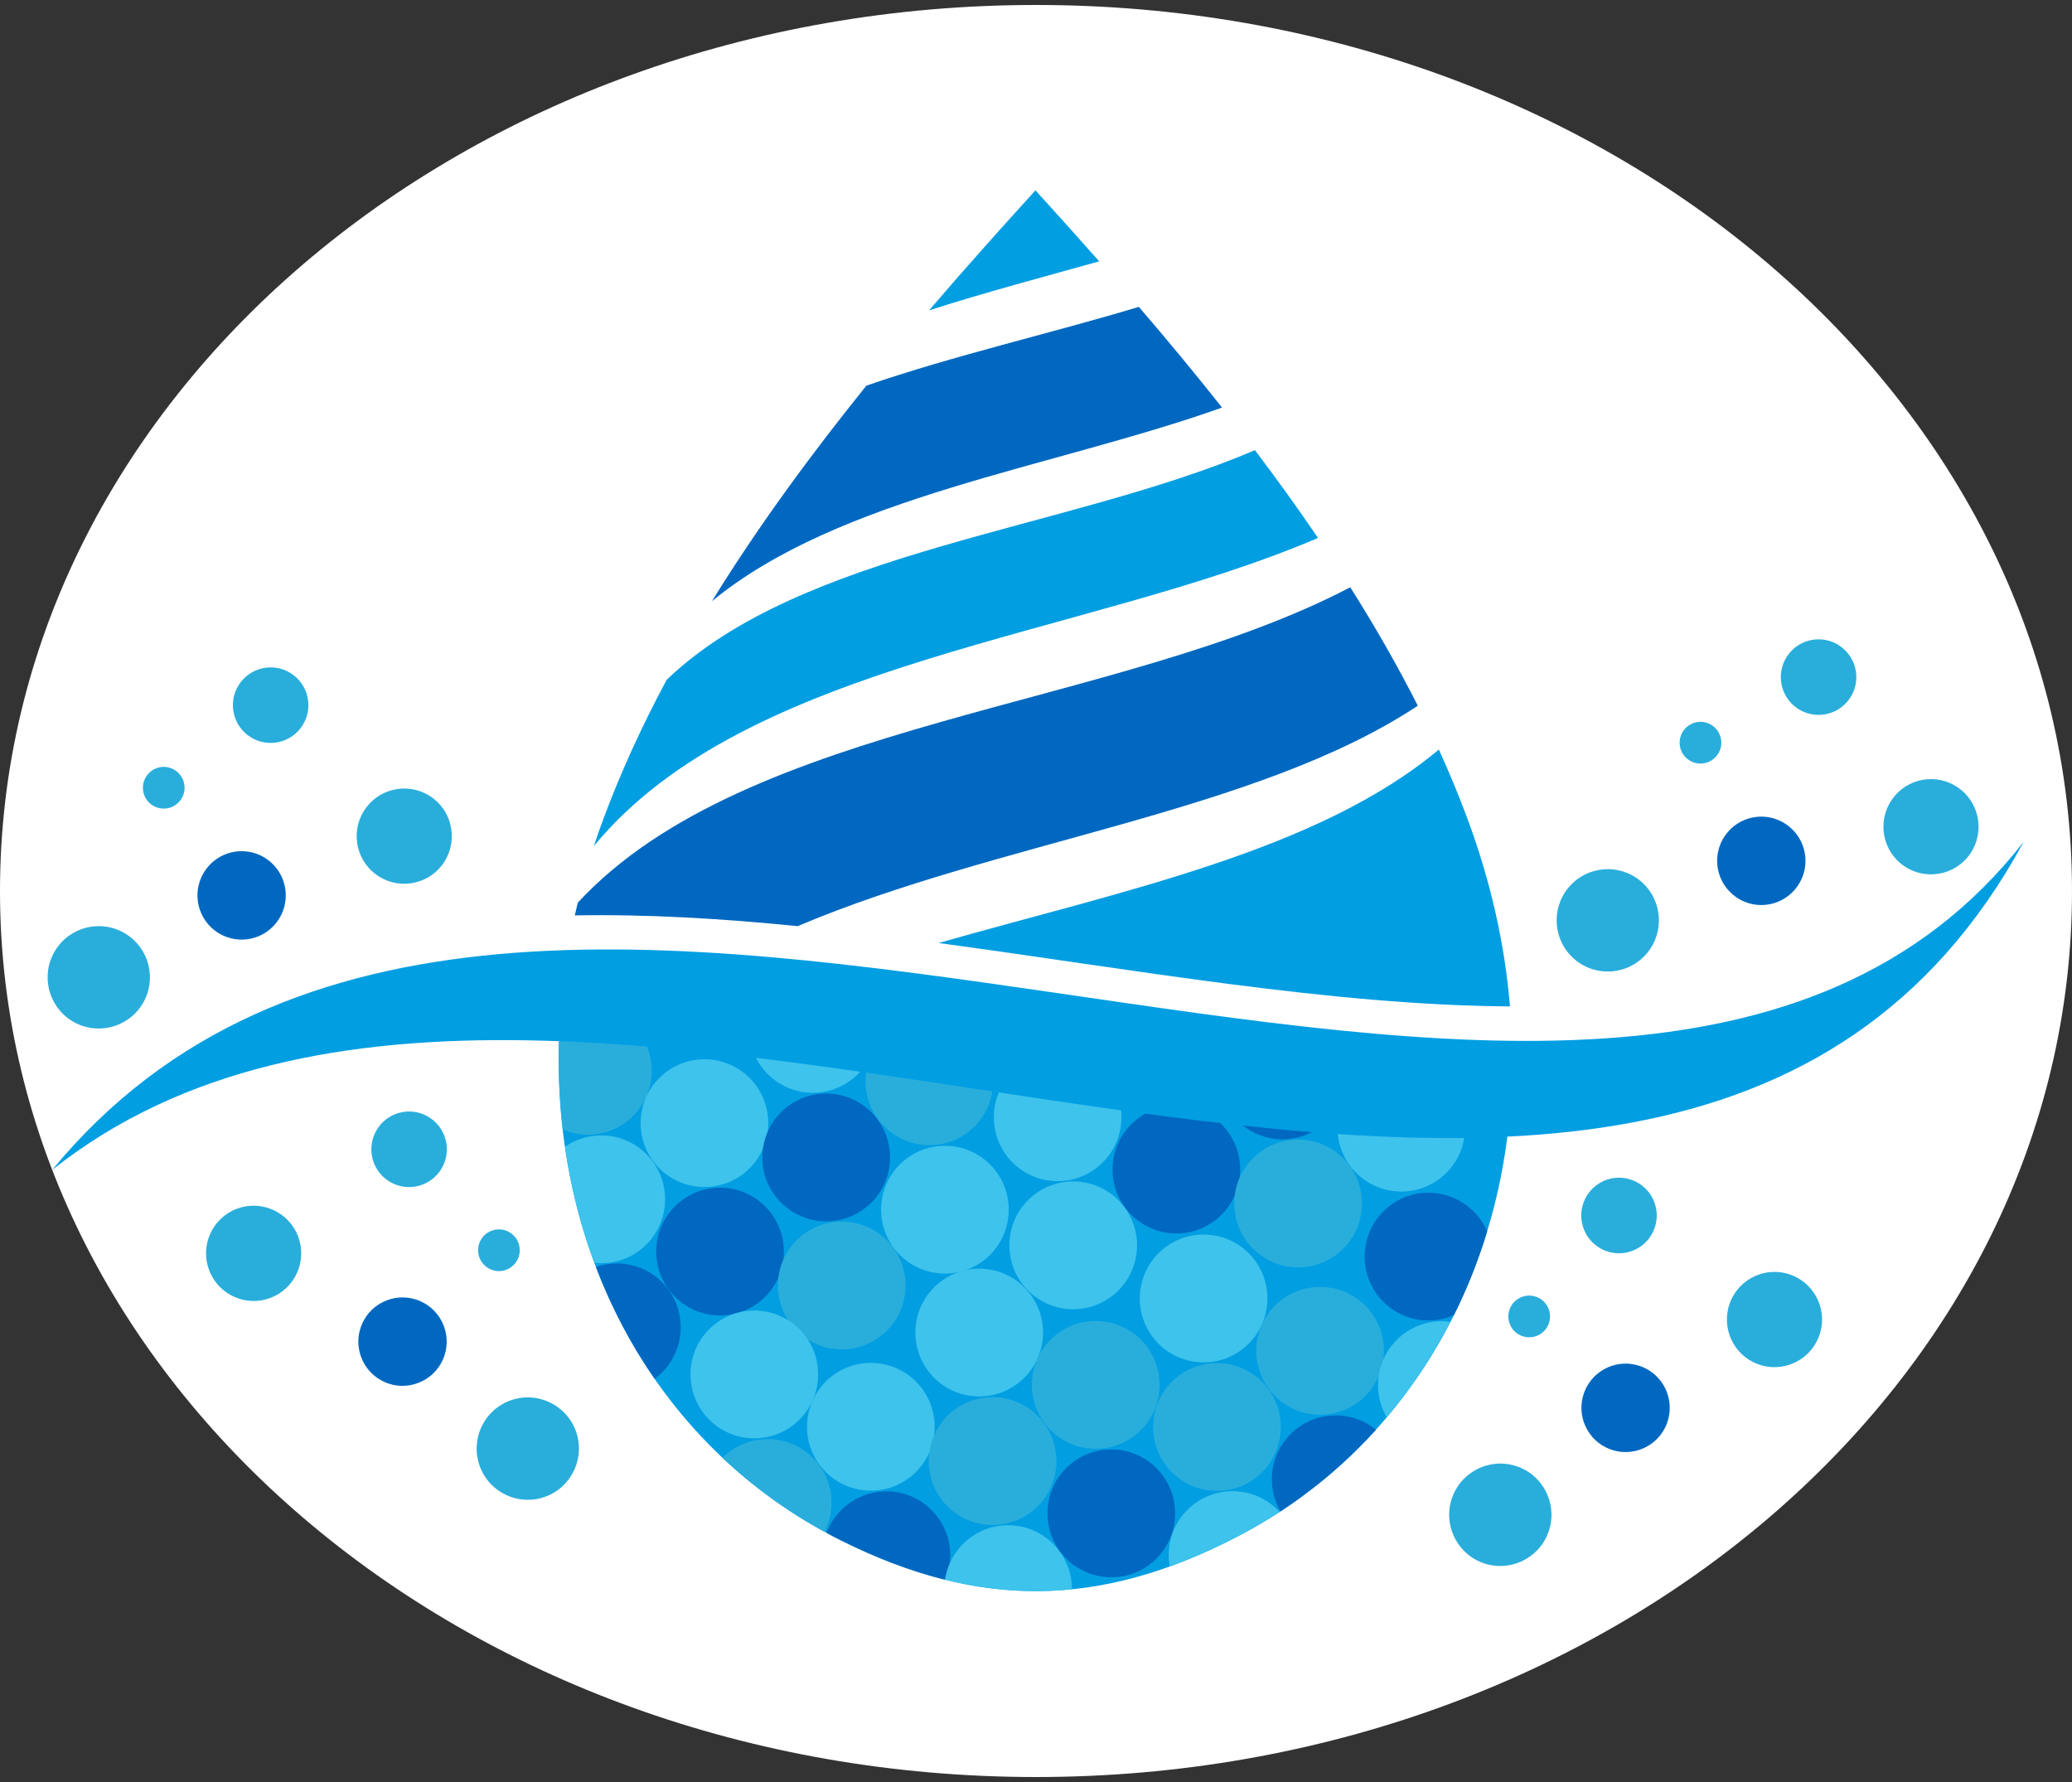 <svg version="1.2" xmlns="http://www.w3.org/2000/svg" viewBox="0 0 500 430" width="500" height="430">
	<rect x="0" y="0" width="500" height="430" fill="#333333" stroke="none"/>
	<style>
		.s0 { fill: #ffffff } 
		.s1 { fill: #019ee2 } 
		.s2 { fill: #0068c0 } 
		.s3 { fill: #29aedc } 
		.s4 { fill: #3dc3ec } 
	</style>
	<g id="_Artboards_">
	</g>
	<g id="Layer 1">
		<path id="Şekil 2" fill-rule="evenodd" class="s0" d="m250 428.8c-138.25 0-250-95.57-250-213.8 0-118.23 111.75-213.8 250-213.8 138.25 0 250 95.57 250 213.8 0 118.23-111.75 213.8-250 213.8z"/>
		<path id="&lt;Compound Path&gt;" class="s1" d="m143.31 204.15q1.12-3.4 2.39-6.8c4.21-11.31 9.35-22.43 15.17-33.31 32.71-31.37 96.33-35.96 141.97-55.41 5.21 6.89 10.31 13.96 15.21 21.18-56.53 24.18-137.76 29.45-174.74 74.34zm80.88-129.26c8.78-10.24 17.46-19.92 25.68-28.96 4.98 5.48 10.14 11.2 15.38 17.13-13.68 3.84-27.67 7.53-41.06 11.83zm123.02 105.98q3.73 8.17 6.83 16.48c5.73 15.37 9.11 30.66 10.34 45.5-43.09-0.28-90.78-8.93-137.89-15.3 44.08-12.57 91.38-22.12 120.72-46.68z"/>
		<path id="&lt;Compound Path&gt;" class="s2" d="m138.71 220.89q0.34-1.53 0.71-3.07c40.87-44.16 129.98-46.58 186.42-76.11 5.88 9.32 11.37 18.86 16.29 28.58-38.81 25.74-101.38 32.7-149.64 53.19-18.32-1.83-36.35-2.91-53.78-2.59zm33.09-75.82c11.27-18.27 24.13-35.71 37.27-52.01 20.96-7.24 44.13-12.51 65.75-19.01 6.69 7.79 13.44 15.9 20.07 24.3-40.89 14.56-92.24 21.37-123.09 46.72z"/>
		<path id="&lt;Path&gt;" class="s1" d="m202.96 371.71c-46.13-23-72.2-72.61-67.62-128.66 74.71 3.19 158.92 26.87 229.23 22.76-3.12 45.87-27.39 85.06-66.28 105.13-33.06 17.07-62.1 17.34-95.33 0.77z"/>
		<path id="&lt;Path&gt;" class="s3" d="m135.78 272.54c-1.04-9.1-1.24-18.49-0.54-28.08q1.78-0.85 3.77-1.23 3.74 0.19 7.51 0.44c6.24 1.98 10.76 7.81 10.76 14.71 0 8.51-6.9 15.42-15.41 15.42-2.16 0-4.22-0.45-6.09-1.26z"/>
		<path id="&lt;Path&gt;" class="s4" d="m143.42 304.72c-3.3-8.88-5.69-18.26-7.1-28 2.49-1.73 5.52-2.75 8.78-2.75 8.5 0 15.4 6.91 15.4 15.42 0 8.52-6.9 15.42-15.4 15.42q-0.85 0-1.68-0.09z"/>
		<path id="&lt;Path&gt;" fill-rule="evenodd" class="s4" d="m169.99 286.43c-8.51 0-15.4-6.89-15.4-15.41 0-8.53 6.89-15.42 15.4-15.42 8.52 0 15.41 6.89 15.41 15.42 0 8.52-6.89 15.41-15.41 15.41z"/>
		<path id="&lt;Path&gt;" fill-rule="evenodd" class="s2" d="m173.75 317.42c-8.52 0-15.4-6.89-15.4-15.42 0-8.52 6.88-15.41 15.4-15.41 8.52 0 15.4 6.89 15.4 15.41 0 8.53-6.88 15.42-15.4 15.42z"/>
		<path id="&lt;Path&gt;" class="s2" d="m157.98 332.72c-5.75-8.3-10.5-17.35-14.18-27 1.59-0.55 3.28-0.85 5.05-0.85 8.51 0 15.41 6.91 15.41 15.42 0 5.1-2.48 9.62-6.28 12.43z"/>
		<path id="&lt;Path&gt;" class="s4" d="m180.79 247c10.1 1.23 20.28 2.64 30.49 4.13-1.33 7.15-7.6 12.56-15.14 12.56-8.5 0-15.4-6.9-15.4-15.42q0-0.64 0.05-1.27z"/>
		<path id="&lt;Path&gt;" fill-rule="evenodd" class="s2" d="m199.37 294.71c-8.52 0-15.41-6.89-15.41-15.42 0-8.53 6.89-15.42 15.41-15.42 8.51 0 15.4 6.89 15.4 15.42 0 8.53-6.89 15.42-15.4 15.42z"/>
		<path id="&lt;Path&gt;" class="s3" d="m212.25 251.27c8.76 1.28 17.55 2.62 26.33 3.94 0.7 1.77 1.09 3.69 1.09 5.7 0 8.52-6.9 15.42-15.41 15.42-8.5 0-15.4-6.9-15.4-15.42 0-3.65 1.27-7 3.39-9.64z"/>
		<path id="&lt;Path&gt;" fill-rule="evenodd" class="s4" d="m228.02 307.32c-8.52 0-15.41-6.89-15.41-15.42 0-8.53 6.89-15.42 15.41-15.42 8.52 0 15.4 6.89 15.4 15.42 0 8.53-6.88 15.42-15.4 15.42z"/>
		<path id="&lt;Path&gt;" fill-rule="evenodd" class="s3" d="m203.12 325.61c-8.51 0-15.4-6.9-15.4-15.42 0-8.53 6.89-15.42 15.4-15.42 8.52 0 15.41 6.89 15.41 15.42 0 8.52-6.89 15.42-15.41 15.42z"/>
		<path id="&lt;Path&gt;" fill-rule="evenodd" class="s4" d="m182.02 347.07c-8.51 0-15.4-6.89-15.4-15.42 0-8.53 6.89-15.42 15.4-15.42 8.52 0 15.41 6.89 15.41 15.42 0 8.53-6.89 15.42-15.41 15.42z"/>
		<path id="&lt;Path&gt;" class="s3" d="m198.99 369.64c-9.07-4.95-17.32-10.96-24.64-17.87 2.79-2.79 6.64-4.52 10.9-4.52 8.5 0 15.4 6.9 15.4 15.41 0 2.51-0.6 4.88-1.66 6.98z"/>
		<path id="&lt;Path&gt;" fill-rule="evenodd" class="s4" d="m210.14 359.7c-8.51 0-15.4-6.89-15.4-15.41 0-8.53 6.89-15.42 15.4-15.42 8.52 0 15.41 6.89 15.41 15.42 0 8.52-6.89 15.41-15.41 15.41z"/>
		<path id="&lt;Path&gt;" class="s2" d="m202.96 371.71q-1.77-0.88-3.5-1.82c2.19-5.86 7.83-10.03 14.44-10.03 8.51 0 15.4 6.9 15.4 15.42 0 2.1-0.42 4.1-1.18 5.93-8.2-2.03-16.54-5.2-25.16-9.5z"/>
		<path id="&lt;Path&gt;" fill-rule="evenodd" class="s4" d="m236.29 336.96c-8.51 0-15.4-6.89-15.4-15.41 0-8.53 6.89-15.42 15.4-15.42 8.52 0 15.41 6.89 15.41 15.42 0 8.52-6.89 15.41-15.41 15.41z"/>
		<path id="&lt;Path&gt;" fill-rule="evenodd" class="s3" d="m239.52 367.98c-8.52 0-15.41-6.89-15.41-15.42 0-8.53 6.89-15.42 15.41-15.42 8.52 0 15.4 6.89 15.4 15.42 0 8.53-6.88 15.42-15.4 15.42z"/>
		<path id="&lt;Path&gt;" fill-rule="evenodd" class="s3" d="m264.41 349.6c-8.51 0-15.4-6.89-15.4-15.42 0-8.52 6.89-15.42 15.4-15.42 8.52 0 15.41 6.9 15.41 15.42 0 8.53-6.89 15.42-15.41 15.42z"/>
		<path id="&lt;Path&gt;" fill-rule="evenodd" class="s2" d="m268.17 380.59c-8.52 0-15.4-6.89-15.4-15.42 0-8.52 6.88-15.42 15.4-15.42 8.52 0 15.4 6.9 15.4 15.42 0 8.53-6.88 15.42-15.4 15.42z"/>
		<path id="&lt;Path&gt;" class="s4" d="m258.68 383.5c-10.19 1.03-20.3 0.26-30.64-2.31 1.1-7.44 7.5-13.15 15.23-13.15 8.51 0 15.41 6.9 15.41 15.42z"/>
		<path id="&lt;Path&gt;" class="s4" d="m247.11 256.5q9.83 1.47 19.61 2.85c2.43 2.73 3.9 6.32 3.9 10.25 0 8.52-6.89 15.42-15.4 15.42-8.51 0-15.4-6.9-15.4-15.42 0-5.53 2.91-10.38 7.29-13.1z"/>
		<path id="&lt;Path&gt;" class="s2" d="m267.05 259.4q11.88 1.67 23.61 3.06c-2.76 2.59-6.47 4.18-10.55 4.18-5.5 0-10.33-2.89-13.06-7.24z"/>
		<path id="&lt;Path&gt;" fill-rule="evenodd" class="s2" d="m283.87 297.63c-8.52 0-15.4-6.89-15.4-15.42 0-8.52 6.88-15.42 15.4-15.42 8.52 0 15.4 6.9 15.4 15.42 0 8.53-6.88 15.42-15.4 15.42z"/>
		<path id="&lt;Path&gt;" fill-rule="evenodd" class="s4" d="m258.97 315.92c-8.51 0-15.4-6.89-15.4-15.42 0-8.53 6.89-15.42 15.4-15.42 8.52 0 15.41 6.89 15.41 15.42 0 8.53-6.89 15.42-15.41 15.42z"/>
		<path id="&lt;Path&gt;" class="s2" d="m294.46 262.9c9.86 1.11 19.62 2.01 29.22 2.61-2.34 5.53-7.82 9.41-14.19 9.41-7.34 0-13.48-5.14-15.03-12.02z"/>
		<path id="&lt;Path&gt;" class="s4" d="m324.2 265.54c9.57 0.58 18.98 0.85 28.19 0.71 0.74 1.81 1.15 3.78 1.15 5.86 0 8.51-6.89 15.42-15.4 15.42-8.51 0-15.4-6.91-15.4-15.42 0-2.35 0.52-4.58 1.46-6.57z"/>
		<path id="&lt;Path&gt;" fill-rule="evenodd" class="s3" d="m313.24 305.82c-8.51 0-15.4-6.9-15.4-15.42 0-8.53 6.89-15.42 15.4-15.42 8.52 0 15.41 6.89 15.41 15.42 0 8.52-6.89 15.42-15.41 15.42z"/>
		<path id="&lt;Path&gt;" fill-rule="evenodd" class="s4" d="m290.44 328.74c-8.52 0-15.4-6.89-15.4-15.42 0-8.53 6.88-15.42 15.4-15.42 8.52 0 15.4 6.89 15.4 15.42 0 8.53-6.88 15.42-15.4 15.42z"/>
		<path id="&lt;Path&gt;" fill-rule="evenodd" class="s3" d="m293.66 359.75c-8.51 0-15.4-6.89-15.4-15.42 0-8.52 6.89-15.41 15.4-15.41 8.52 0 15.41 6.89 15.41 15.41 0 8.53-6.89 15.42-15.41 15.42z"/>
		<path id="&lt;Path&gt;" fill-rule="evenodd" class="s3" d="m318.56 341.38c-8.52 0-15.4-6.9-15.4-15.42 0-8.53 6.88-15.42 15.4-15.42 8.52 0 15.4 6.89 15.4 15.42 0 8.52-6.88 15.42-15.4 15.42z"/>
		<path id="&lt;Path&gt;" class="s2" d="m332.04 344.99c-6.76 7.47-14.47 14.09-23.04 19.71-1.33-2.28-2.09-4.93-2.09-7.75 0-8.52 6.9-15.42 15.41-15.42 3.68 0 7.07 1.29 9.72 3.46z"/>
		<path id="&lt;Path&gt;" class="s4" d="m308.79 364.84q-5.06 3.29-10.5 6.1-8.15 4.21-16.03 7.06-0.24-1.35-0.24-2.77c0-8.51 6.89-15.41 15.4-15.41 4.5 0 8.56 1.93 11.37 5.02z"/>
		<path id="&lt;Path&gt;" class="s2" d="m358.87 297.15q-3.21 10.55-8.03 20.21c-1.88 0.82-3.95 1.27-6.13 1.27-8.51 0-15.4-6.9-15.4-15.41 0-8.52 6.89-15.42 15.4-15.42 6.35 0 11.81 3.85 14.16 9.35z"/>
		<path id="&lt;Path&gt;" class="s4" d="m350.03 318.96c-4.28 8.29-9.44 16.02-15.39 23.06-1.34-2.29-2.11-4.95-2.11-7.79 0-8.51 6.9-15.42 15.4-15.42q1.07 0.01 2.1 0.15z"/>
		<path id="&lt;Path&gt;" class="s1" d="m12.59 282.3c112.85-137.04 375.09 49.61 475.75-79.17-89.29 164.38-350.25-20.41-475.75 79.17z"/>
		<path id="&lt;Path&gt;" class="s3" d="m387.43 301.82c-4.7-1.81-7.05-7.08-5.25-11.78 1.8-4.7 7.07-7.06 11.76-5.26 4.7 1.8 7.05 7.08 5.25 11.78-1.79 4.7-7.06 7.06-11.76 5.26z"/>
		<path id="&lt;Path&gt;" class="s3" d="m424.1 329.14c-5.92-2.27-8.88-8.92-6.62-14.84 2.27-5.93 8.91-8.9 14.83-6.63 5.92 2.27 8.89 8.92 6.62 14.84-2.27 5.93-8.91 8.9-14.83 6.63z"/>
		<path id="&lt;Path&gt;" class="s2" d="m388.46 349.68c-5.49-2.11-8.24-8.28-6.14-13.78 2.11-5.51 8.27-8.26 13.77-6.15 5.49 2.11 8.24 8.27 6.14 13.78-2.1 5.5-8.27 8.25-13.77 6.15z"/>
		<path id="&lt;Path&gt;" class="s3" d="m357.63 377.06c-6.36-2.44-9.55-9.59-7.11-15.96 2.44-6.37 9.58-9.56 15.94-7.12 6.37 2.44 9.55 9.58 7.11 15.96-2.43 6.37-9.57 9.56-15.94 7.12z"/>
		<path id="&lt;Path&gt;" class="s3" d="m367.22 322.36c-2.6-0.99-3.89-3.9-2.9-6.5 0.99-2.6 3.9-3.89 6.49-2.9 2.6 0.99 3.89 3.9 2.9 6.5-0.99 2.6-3.9 3.89-6.49 2.9z"/>
		<path id="&lt;Path&gt;" class="s3" d="m101.98 285.84c4.7-1.8 7.05-7.07 5.25-11.77-1.8-4.7-7.07-7.06-11.77-5.26-4.69 1.8-7.04 7.08-5.25 11.78 1.8 4.7 7.07 7.05 11.77 5.25z"/>
		<path id="&lt;Path&gt;" class="s3" d="m65.31 313.17c5.92-2.27 8.88-8.92 6.62-14.85-2.27-5.92-8.91-8.89-14.83-6.62-5.93 2.27-8.89 8.92-6.62 14.84 2.27 5.93 8.91 8.9 14.83 6.63z"/>
		<path id="&lt;Path&gt;" class="s2" d="m100.94 333.7c5.5-2.1 8.25-8.27 6.15-13.77-2.11-5.51-8.27-8.26-13.77-6.15-5.5 2.1-8.25 8.27-6.14 13.78 2.1 5.5 8.27 8.25 13.76 6.14z"/>
		<path id="&lt;Path&gt;" class="s3" d="m131.77 361.09c6.37-2.44 9.55-9.59 7.12-15.96-2.44-6.37-9.58-9.56-15.94-7.12-6.37 2.44-9.55 9.58-7.11 15.96 2.43 6.37 9.57 9.56 15.93 7.12z"/>
		<path id="&lt;Path&gt;" class="s3" d="m122.19 306.39c2.59-1 3.89-3.9 2.9-6.5-0.99-2.6-3.9-3.9-6.5-2.9-2.59 0.99-3.89 3.9-2.89 6.5 0.99 2.59 3.9 3.89 6.49 2.9z"/>
		<path id="&lt;Path&gt;" class="s3" d="m432.96 170.35c-3.84-3.25-4.32-9.01-1.07-12.85 3.25-3.85 9-4.33 12.84-1.07 3.84 3.25 4.32 9 1.07 12.85-3.25 3.84-9 4.32-12.84 1.07z"/>
		<path id="&lt;Path&gt;" class="s3" d="m458.55 208.27c-4.84-4.11-5.44-11.36-1.34-16.2 4.09-4.85 11.34-5.45 16.18-1.35 4.84 4.1 5.44 11.35 1.35 16.2-4.1 4.84-11.35 5.45-16.19 1.35z"/>
		<path id="&lt;Path&gt;" class="s2" d="m418.14 215.86c-4.49-3.8-5.05-10.54-1.25-15.03 3.8-4.5 10.53-5.06 15.02-1.25 4.5 3.8 5.06 10.53 1.25 15.03-3.8 4.5-10.53 5.06-15.02 1.25z"/>
		<path id="&lt;Path&gt;" class="s3" d="m380 231.51c-5.2-4.41-5.85-12.2-1.44-17.41 4.4-5.21 12.19-5.86 17.39-1.45 5.2 4.41 5.85 12.2 1.45 17.41-4.41 5.21-12.19 5.86-17.4 1.45z"/>
		<path id="&lt;Path&gt;" class="s3" d="m407.1 183.06c-2.12-1.8-2.38-4.98-0.59-7.1 1.8-2.12 4.97-2.38 7.09-0.59 2.12 1.8 2.38 4.97 0.59 7.09-1.8 2.13-4.97 2.39-7.09 0.6z"/>
		<path id="&lt;Path&gt;" class="s3" d="m60.54 177.92c-4.29-2.64-5.63-8.26-2.99-12.54 2.64-4.29 8.25-5.63 12.53-2.99 4.29 2.64 5.62 8.25 2.99 12.54-2.64 4.29-8.25 5.63-12.53 2.99z"/>
		<path id="&lt;Path&gt;" class="s3" d="m91.53 211.55c-5.4-3.32-7.08-10.4-3.76-15.81 3.32-5.4 10.39-7.09 15.8-3.76 5.4 3.32 7.08 10.4 3.76 15.81-3.32 5.4-10.4 7.09-15.8 3.76z"/>
		<path id="&lt;Path&gt;" class="s2" d="m52.72 225.15c-5.01-3.09-6.58-9.66-3.49-14.68 3.08-5.02 9.65-6.58 14.66-3.5 5.01 3.09 6.58 9.66 3.49 14.68-3.08 5.02-9.65 6.59-14.66 3.5z"/>
		<path id="&lt;Path&gt;" class="s3" d="m17.37 246.36c-5.81-3.58-7.62-11.19-4.05-17 3.57-5.81 11.17-7.62 16.98-4.05 5.81 3.58 7.62 11.19 4.05 17-3.58 5.81-11.18 7.62-16.98 4.05z"/>
		<path id="&lt;Path&gt;" class="s3" d="m36.88 194.37c-2.37-1.45-3.1-4.55-1.65-6.92 1.46-2.37 4.55-3.11 6.92-1.65 2.36 1.46 3.1 4.56 1.65 6.92-1.46 2.37-4.55 3.11-6.92 1.65z"/>
	</g>
</svg>